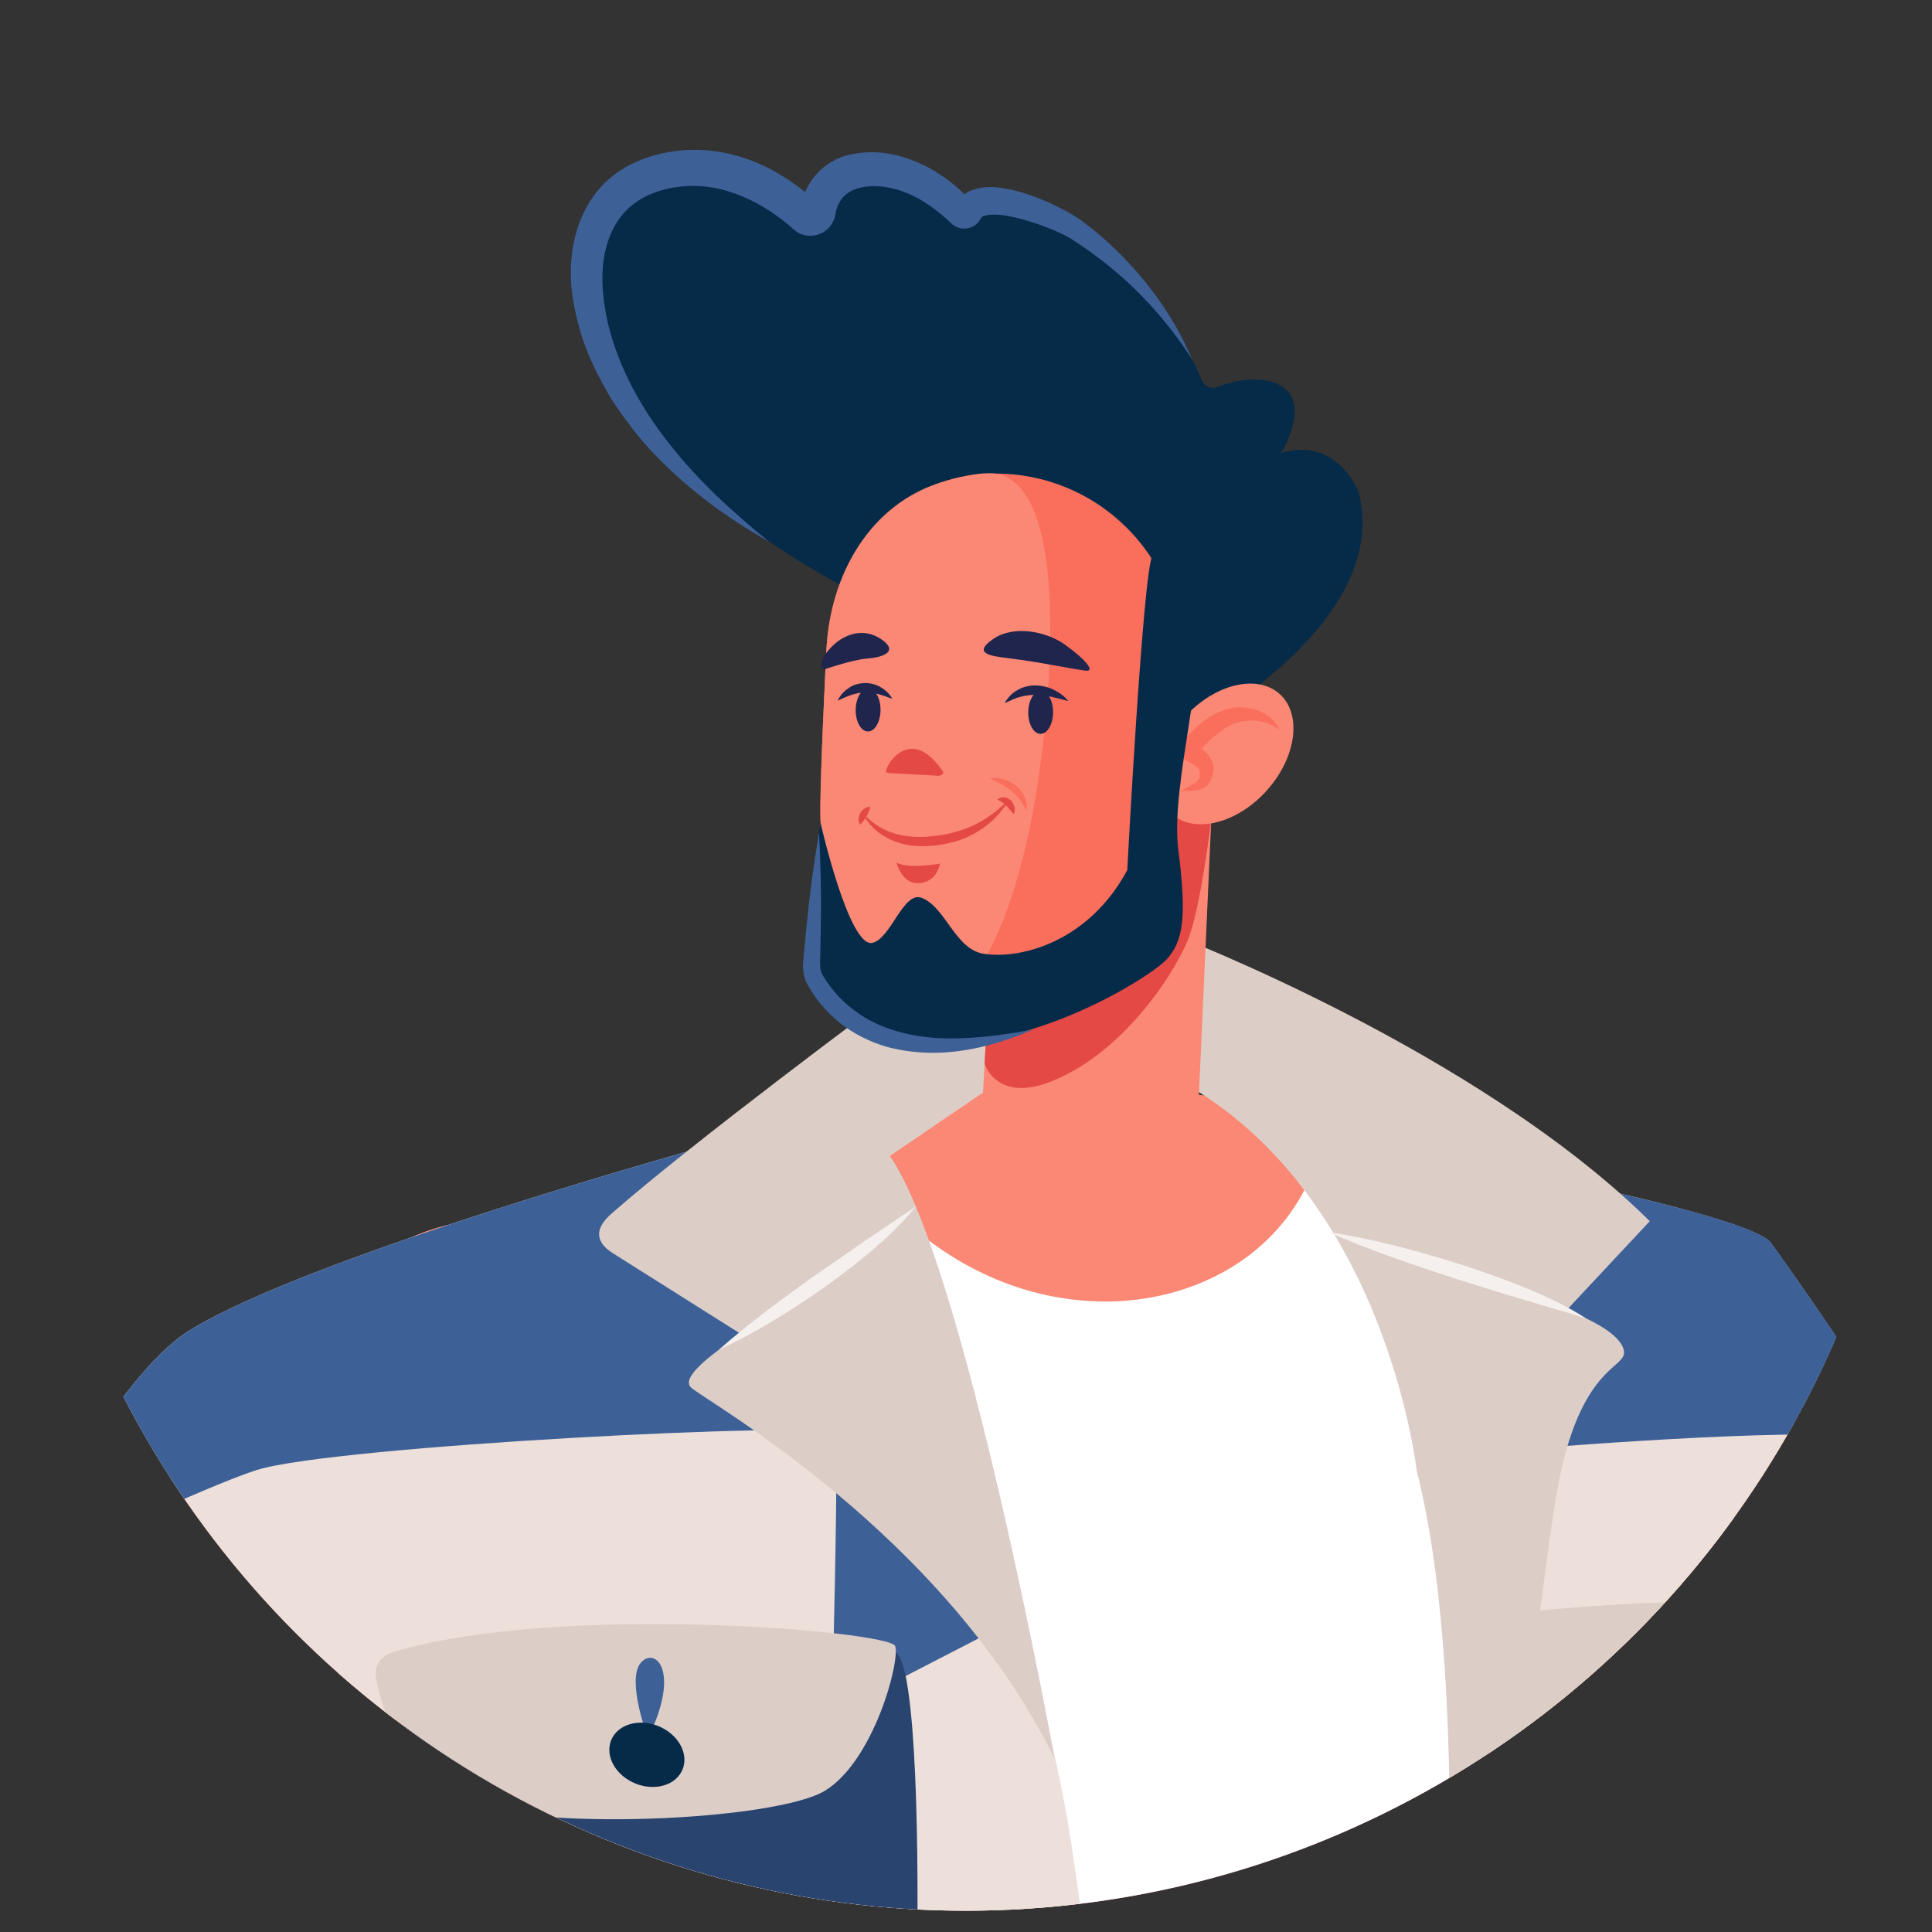 <svg xmlns="http://www.w3.org/2000/svg" xmlns:xlink="http://www.w3.org/1999/xlink" id="Capa_1" viewBox="0 0 500 500"><rect x="0" y="0" width="500" height="500" fill="#333333" stroke="none"/><defs><style>.cls-1{clip-path:url(#clippath);}.cls-2{fill:none;}.cls-2,.cls-3,.cls-4,.cls-5,.cls-6,.cls-7,.cls-8,.cls-9,.cls-10,.cls-11,.cls-12,.cls-13{stroke-width:0px;}.cls-14{clip-path:url(#clippath-4);}.cls-15{clip-path:url(#clippath-2);}.cls-3{fill:#fa6e5c;}.cls-4{fill:#fb8875;}.cls-5{fill:#29446e;}.cls-6{fill:#3d6197;}.cls-7{fill:#062b49;}.cls-8{fill:#1f254c;}.cls-9{fill:#ddcdc7;}.cls-10{fill:#fff;}.cls-11{fill:#e54945;}.cls-12{fill:#eddfda;}.cls-13{fill:#f5f0ee;}</style><clipPath id="clippath"><circle class="cls-2" cx="249.94" cy="249.32" r="245.17"></circle></clipPath><clipPath id="clippath-2"><path class="cls-2" d="M260.68,420.18c-40.32-65.65-74.34-124.55-74.34-124.55,0,0-105.43,28.89-137.46,48.79-32.03,19.9-85.43,145.94-85.43,145.94,0,0,50.12-31.62,64.38-32.9,14.26-1.27,42.82,38.81,47.56,58.37"></path></clipPath><clipPath id="clippath-4"><path class="cls-2" d="M482.28,490.64c11.11-20.83,26.88-49.1,32.31-50.47,14.16-3.55,30.47,48.58,30.47,48.58-5.45-17.74-7.59-36.53-22.85-65.76-24.8-47.51-63.81-101.22-63.81-101.22-4.2-7.19-85.74-23.87-110.39-24.64,0,0,39.18,72.31,36.57,153.74"></path></clipPath></defs><g class="cls-1"><path class="cls-3" d="M416.71,497.5c23.73-4.68,47.32-10.28,70.23-18.11,4.62-1.58,9.15-3.37,13.71-5.06-.53-5.9-1.03-11.04-1.48-15.24-11.37-104.87-93.42-126.36-93.42-126.36l-19.69,43.72s-2.11,56.35.29,126.59c10.14-1.74,20.27-3.54,30.36-5.53Z"></path><path class="cls-9" d="M486.94,479.38c5.23-1.79,10.34-3.86,15.53-5.74.01,0,.03-.01.04-.02,10.72-5.88,21.07-11.67,31.11-18.55-5.79-10.7-13.21-17.26-22-20.45-11.61-4.22-24.87,22.79-34.47,47.96,3.28-1.03,6.54-2.08,9.79-3.19Z"></path><path class="cls-4" d="M136.42,510.3c5.84,1.08,11.7,2.06,17.57,2.98,2.88.45,5.76.89,8.65,1.32,6.97,1,3.8.69-9.5-.91,2.39,3.9,37.12,2.79,41.35,2.97,27.38,1.17,54.8.85,82.16-.64,14.31-.78,28.61-1.92,42.87-3.36,13.25-1.34,29.39-1.3,42.13-5.2-3.81.57-7.61,1.15-11.42,1.72,4.19-.67,8.38-1.37,12.56-2.1,5.77-.99,11.53-1.99,17.3-2.97,12.23-2.07,24.45-4.22,36.63-6.62,10.41-2.05,20.79-4.3,31.1-6.82,2.4-67.86,7.69-133.29-49.04-161.87-19.6-9.87-118.24-35.01-118.24-35.01,0,0-26.97,2.16-53.49,3.89-34.59,2.25-49.98,7.12-80.91,14.55-51.6,12.39-79.84,38.95-79.84,38.95,0,0,30.72,79.07,52.13,155.43,5.97,1.35,11.97,2.56,17.98,3.68Z"></path><path class="cls-10" d="M94.11,500.15c1.48.46,2.95.95,4.44,1.37,12.44,3.65,25.12,6.42,37.86,8.78,5.84,1.08,11.7,2.06,17.57,2.98,2.88.45,5.76.89,8.65,1.32,6.97,1,3.8.69-9.5-.91,2.39,3.9,37.12,2.79,41.35,2.97,27.38,1.17,54.8.85,82.16-.64,14.31-.78,28.61-1.92,42.87-3.36,13.25-1.34,29.39-1.3,42.13-5.2-3.81.57-7.61,1.15-11.42,1.72,4.19-.67,8.38-1.37,12.56-2.1,5.77-.99,11.53-1.99,17.3-2.97,12.23-2.07,24.45-4.22,36.63-6.62,13.15-2.59,26.25-5.49,39.22-8.87l-13-172.64s-130.13-28.82-187.72-29.47c-57.59-.64-171.78,80.07-171.78,80.07l7.53,131.92c1.2.55,2.3,1.11,3.15,1.64Z"></path><path class="cls-4" d="M19.97,446.12c16.19,11.23,31.78,23.22,46.73,36.04,4.54,3.89,9.15,7.72,13.64,11.66.29.26.54.48.79.71,2.5,1.08,9.65,3.52,12.98,5.62,1.48.46,2.95.95,4.44,1.37,8.02,2.35,16.13,4.31,24.3,6.06,6.8-33,11.71-57.02,11.71-57.02l-14.76-134.12c-11.3.61-55.15,15.48-96.79,103.91-2.82,6-5.97,13.52-9.29,22.17,2.23,1.1,4.35,2.28,6.25,3.6Z"></path><path class="cls-4" d="M216.05,294.55s23.15,40.9,68.11,42.26c26.97.82,56.37-15.05,59.49-50.3l-64.84-6.13s-50.83,2.41-62.75,14.17Z"></path><path class="cls-12" d="M19.97,446.12c16.19,11.23,31.78,23.22,46.73,36.04,4.54,3.89,9.15,7.72,13.64,11.66.29.26.54.48.79.71,2.5,1.08,9.65,3.52,12.98,5.62,1.48.46,2.95.95,4.44,1.37,12.44,3.65,25.12,6.42,37.86,8.78,5.84,1.08,11.7,2.06,17.57,2.98,2.88.45,5.76.89,8.65,1.32,6.97,1,3.8.69-9.5-.91,2.39,3.9,37.12,2.79,41.35,2.97,27.38,1.17,54.8.85,82.16-.64,1.79-.1,3.57-.25,5.35-.36-4.03-42.94-10.77-78.31-21.32-95.48-40.32-65.65-74.34-124.55-74.34-124.55,0,0-105.43,28.89-137.46,48.79-17.7,10.99-41.9,54.37-60.03,91,11.76,1.56,23.06,5.1,31.12,10.69Z"></path><path class="cls-12" d="M384.57,450.86c-.6,18.8-1.67,36.64-2.96,52.99,11.72-1.99,23.43-4.05,35.1-6.36,23.73-4.68,47.32-10.28,70.23-18.11,1.8-.62,3.58-1.29,5.36-1.96,10.7-17.32,23.24-34.48,27.39-35.21,4.33-.76,8.92,5.41,12.99,13.48.88-.6,1.77-1.18,2.65-1.79-2.96-9.02-6.97-19.11-13.13-30.91-24.8-47.51-63.81-101.22-63.81-101.22-4.2-7.19-85.74-23.87-110.39-24.64,0,0,39.18,72.31,36.57,153.74Z"></path><g class="cls-15"><path class="cls-6" d="M216.05,370.98c1.59,3.27-2.22,113.73-1.96,142.43.01,1.23.03,2.52.06,3.83,20.84.36,41.69-.08,62.5-1.22,8.29-.45,16.58-1.06,24.86-1.74-1.39-19.07-2.83-34.4-4.28-44.04-9.63-63.88-44.32-137.85-44.32-137.85,0,0-59.06-46.64-127.65-39.85C56.65,299.34-3.89,327.62-3.89,327.62l-38.07,102.07s88.39-42.9,108.38-49.24c19.99-6.33,148.05-12.73,149.64-9.47Z"></path></g><path class="cls-9" d="M43.26,463.14c-5.64-5.99-10.82-10.01-14.79-10.96,4.98,3.59,9.92,7.22,14.79,10.96Z"></path><path class="cls-9" d="M228.73,258.95s-49.16,36.44-70.43,55.09c-4.27,3.74-4.52,7.24.34,10.31l33.29,21s-16.8,10.22-13.13,13.7c3.67,3.48,65.78,37.89,94.19,96.28,0,0-23.44-128.73-42.71-156.16l25.86-17.59.44-38.57-27.85,15.95Z"></path><path class="cls-9" d="M75.51,489.69c-2.73-31.7-8.02-80.91-17.42-78.08-8.45,2.55,1.17,41.94,9.69,71.47,2.58,2.2,5.15,4.41,7.73,6.61Z"></path><g class="cls-14"><path class="cls-6" d="M389.26,375.46s65.21-5.59,89.26-3.89c24.05,1.71-18.58-93.01-18.58-93.01l-73.97-3.55,3.28,100.45Z"></path><path class="cls-6" d="M462.36,367.29s53.66,21.04,76.49,56.63c0,0-37.44-124.07-84.89-131.38-47.45-7.31,8.4,74.75,8.4,74.75Z"></path></g><path class="cls-5" d="M416.71,497.5c21.96-4.33,43.8-9.48,65.08-16.42-.91-14.55-2.68-27.22-5.87-33.74-10.69-21.82-85.6,5.71-85.6,5.71,0,0-2.11,24.25-1.55,49.56,9.33-1.62,18.65-3.28,27.94-5.11Z"></path><path class="cls-9" d="M393.99,417.27s68.83-7.85,81.55,3.18c12.71,11.02,18.29,39.35,15.93,40.02-2.18.62-23.03,5.39-56.99,5.33-17.91-.03-41.05-1.02-45.81,0l5.32-48.52Z"></path><path class="cls-6" d="M454.56,447.31s-8.52-19.26-2.6-21.17c5.92-1.92,8.95,11.15,2.6,21.17Z"></path><path class="cls-7" d="M464.25,445.25c2.48,3.63.61,8.97-4.19,11.91-4.8,2.94-10.7,2.39-13.19-1.25-2.48-3.63-.61-8.97,4.19-11.91,4.8-2.94,10.7-2.39,13.19,1.25Z"></path><path class="cls-9" d="M366.64,380.63c8.19,31.95,9.45,79.51,8.11,124.4,1.78-.3,3.56-.61,5.34-.92,2.58-.44,5.16-.9,7.74-1.35,7.31-55.04,12.64-106.63,16.23-122.39,6.54-28.73,18.06-26.12,16.01-31.53-2.04-5.41-14.67-9.74-14.67-9.74l21.56-23.06c-44.79-44.32-124.11-74.46-124.11-74.46l-.62,36.5c56.22,28.25,64.41,102.53,64.41,102.53Z"></path><path class="cls-13" d="M343.65,318.82c11.74,1.79,23.12,4.88,34.37,8.41,5.6,1.84,11.18,3.78,16.65,6.03,5.47,2.23,10.89,4.74,15.88,7.99-5.63-1.86-11.29-3.37-16.89-5.1-5.63-1.65-11.23-3.42-16.83-5.19-11.17-3.64-22.3-7.39-33.18-12.14Z"></path><path class="cls-13" d="M185.98,349.37c7.97-7.05,16.47-13.23,25-19.34l12.95-8.95,13.09-8.85c-3.32,4.18-7.2,7.87-11.24,11.28-4.02,3.45-8.25,6.64-12.54,9.71-8.66,6.05-17.61,11.67-27.27,16.15Z"></path><path class="cls-7" d="M312.13,186.57s48.05-26.58,39.48-59.23c0,0-5.39-14.45-20.05-10.12,0,0,7.02-11.33,1.22-16.47-4.51-4-13.08-2.52-17.68-.61-1.58.66-3.39-.15-4.05-1.73-3.05-7.24-12.07-24.8-32.4-38.91-5.32-3.69-27.25-13.02-28.65-3.16,0,0-10.23-12.77-24.58-12.56-14.35.21-14.7,13.56-13.58,15.55,0,0-18.77-22.54-43.67-14.01-24.9,8.53-22.16,49.66,13.21,81.18,47.45,42.3,130.75,60.06,130.75,60.06Z"></path><path class="cls-6" d="M308.47,92.95c-6.58-10.24-14.8-19.2-24.31-26.3-2.34-1.79-4.83-3.5-7.27-5.04-2.28-1.32-5.08-2.48-7.78-3.44-2.73-.94-5.51-1.78-8.22-2.27-2.62-.52-5.56-.47-6.66.14-.14.19-.35.19-.29.34,0,0-.02.04-.04.05-.06.1.08-.21-.15.23-.21.4-.5.79-.84,1.12-1.4,1.39-3.45,1.7-5.08,1.07-.41-.16-.81-.37-1.16-.63-.34-.23-.76-.68-.72-.63l-.37-.35-.75-.7-1.57-1.34c-2.14-1.73-4.41-3.29-6.81-4.45-4.67-2.36-10.22-3.26-14.5-2.01-2.04.66-3.53,1.7-4.53,3.33-.5.81-.88,1.76-1.11,2.77l-.23,1.16c-.28,1.22-.98,2.43-1.94,3.3-1.89,1.76-4.84,2.26-7.28,1.06-.58-.28-1.15-.69-1.55-1.06l-.39-.34-.78-.69-1.62-1.31c-1.1-.85-2.23-1.66-3.38-2.41-2.31-1.52-4.74-2.81-7.24-3.8-4.97-2.1-10.27-3.03-15.5-2.49-2.56.27-5.3.84-7.6,1.83-2.33.88-4.37,2.21-6.16,3.82-3.56,3.28-5.69,8.17-6.44,13.48-.75,5.34-.06,11.01,1.18,16.54,2.75,11.1,8.46,21.68,15.86,30.94,7.3,9.38,16.26,17.6,25.72,25.25-10.65-5.92-20.59-13.26-29.24-22.2-4.34-4.45-8.08-9.48-11.56-14.73-3.16-5.44-6.16-11.08-7.92-17.3-1.82-6.15-3.04-12.7-2.3-19.47.67-6.68,3.22-13.74,8.44-18.95,2.57-2.58,5.72-4.57,9.05-5.9,3.27-1.4,6.55-2.12,9.99-2.54,6.86-.81,13.89.37,20.11,2.94,3.12,1.29,6.05,2.91,8.8,4.76,1.37.92,2.7,1.9,3.99,2.92l1.9,1.58.92.83.46.41c-.12-.12-.38-.31-.62-.42-1.07-.52-2.27-.29-3.04.43-.4.36-.7.88-.81,1.36-.09.48.05-.23.07-.34l.15-.73c.47-1.94,1.23-3.84,2.36-5.6,2.2-3.58,6.08-6.15,9.88-7.07,7.58-1.8,14.69.09,20.71,3.28,3,1.62,5.72,3.59,8.18,5.82l1.79,1.73.86.9.42.46c.18.19-.12-.13-.3-.24-.2-.14-.43-.27-.66-.35-.93-.35-2.1-.19-2.97.66-.21.2-.38.44-.5.67-.13.27.13-.19.17-.24l.62-.88c.79-1.22,2.05-1.92,3.15-2.52,4.59-1.71,8.01-.81,11.26-.16,3.23.78,6.23,1.89,9.12,3.2,2.91,1.34,5.66,2.71,8.49,4.68,2.54,1.93,4.93,3.85,7.22,5.99,9.11,8.45,16.6,18.61,21.33,29.86Z"></path><path class="cls-4" d="M280.9,310.04h0c-15.35-2.19-28.08-1.82-26.64-24.81l3.97-72.13c.63-11.51,13.59-19.06,28.94-16.86h0c15.35,2.19,27.01,2.81,26.38,14.32l-3.71,82.62c-.63,11.51-13.59,19.06-28.94,16.86Z"></path><path class="cls-11" d="M254.81,275.25l3.73-65.02c.45-9.84,13.27-16.11,28.63-13.99h0c15.36,2.12,26.77,5.77,26.32,15.61,0,0-2.35,20.33-5.52,29.94-2.56,7.79-16.1,30.11-35.7,38.01-14.45,5.82-17.46-4.55-17.46-4.55Z"></path><path class="cls-3" d="M305.71,172.57c1.06-26.53-19.58-48.91-46.12-49.97-26.53-1.06-44.69,19.75-45.75,46.29,0,0-2.04,39.66-1.41,44.68,4.15,32.83,17.18,43,41.75,43.98,24.57.99,45.53-16.65,49.36-40.33,1.63-17.69,2.18-44.65,2.18-44.65Z"></path><path class="cls-4" d="M257.75,122.61s-3.91-.98-14.3,2.26c-17.79,5.56-28.77,23.2-29.61,44.01,0,0-2.04,39.66-1.41,44.68,2.73,21.57,9.58,33.91,20.84,39.5,7.37,3.66,15.08,4.04,15.08,4.04,0,0,15.93-12.81,21.76-66.13,3.52-32.16,2.53-65.84-12.36-68.37Z"></path><path class="cls-8" d="M266.11,184.35c-.02,3.07,1.4,5.56,3.17,5.57,1.78.01,3.23-2.46,3.26-5.53.02-3.07-1.4-5.56-3.17-5.57-1.78-.01-3.23,2.46-3.26,5.53Z"></path><path class="cls-8" d="M221.45,183.73c-.02,3.07,1.4,5.56,3.17,5.57s3.23-2.46,3.26-5.53c.02-3.07-1.4-5.56-3.17-5.57-1.78-.01-3.23,2.46-3.26,5.53Z"></path><path class="cls-11" d="M231.99,223.22s1.06,4.2,4.09,5.13c2.41.74,6.26-.25,7.2-4.86,0,0-1.96.39-5.35.58-4.23.23-5.93-.85-5.93-.85Z"></path><path class="cls-11" d="M243.07,200.08s-4.11-6.16-7.73-5.57c-3.62.59-5.04,4.87-5.04,4.87l12.77.7Z"></path><path class="cls-11" d="M244.02,199.65c-1.72-2.54-4.59-5.89-7.94-5.86-3.25.03-5.82,2.8-6.82,5.69-.13.36.41.57.67.58,4.26.23,8.52.46,12.77.7.92.05,2.15-1.29.75-1.36-4.26-.23-8.52-.46-12.77-.7.22.19.44.39.67.58.94-2.7,3.48-5.1,6.41-3.3,1.75,1.07,3.22,2.84,4.37,4.53.46.69,2.46-.05,1.9-.87Z"></path><path class="cls-8" d="M276.47,181.45c-3-.85-5.71-1.57-8.41-1.59-1.35-.08-2.65.16-3.98.48-1.36.3-2.6,1-4.07,1.62.76-1.36,1.87-2.6,3.33-3.37,1.41-.84,3.11-1.24,4.76-1.2,1.65.06,3.26.43,4.68,1.16,1.42.71,2.73,1.63,3.69,2.9Z"></path><path class="cls-8" d="M230.92,180.87c-2.59-1.02-4.87-1.75-7.14-1.64-2.27,0-4.44.92-7,2.08.61-1.26,1.54-2.37,2.75-3.17,1.16-.9,2.69-1.29,4.19-1.37,1.51-.02,3.02.34,4.25,1.11,1.24.74,2.31,1.72,2.95,3Z"></path><path class="cls-8" d="M281.38,173.58c-1.52.05-11.86-2.21-20.33-3.23-4.77-.57-9.42-1.21-4.07-4.94,5.35-3.73,13.82-2.03,18.63,1.43,5.79,4.16,7.39,6.69,5.76,6.74Z"></path><path class="cls-8" d="M213.33,173.25s7.28-2.55,11.26-2.84c3.98-.29,8.09-1.82,3.49-4.97-4.6-3.15-9.87-1.44-13.36,2.49-3.5,3.93-1.81,5.46-1.39,5.32Z"></path><path class="cls-11" d="M223.3,210.37c2.38,2.81,5.56,4.65,8.9,5.54,3.38.86,6.88.84,10.4.34,3.5-.42,6.89-1.45,10.06-3.01,3.16-1.59,5.98-3.87,8.61-6.45-1.84,3.2-4.48,6.01-7.68,8.07-3.18,2.11-6.91,3.33-10.66,3.84-3.71.53-7.7.46-11.34-.92-3.59-1.39-6.8-3.96-8.3-7.4Z"></path><path class="cls-11" d="M262.4,210.67c-.95-.86-1.4-1.65-2.04-2.18-.24-.35-.56-.53-.9-.79-.34-.29-.8-.45-1.37-.79.48-.43,1.12-.66,1.79-.58.67.05,1.3.43,1.8.85.83,1.02,1.26,2.27.72,3.49Z"></path><path class="cls-11" d="M225.27,208.83c-.28,1.13-.71,1.72-1.02,2.47-.49.64-.76,1.31-1.62,2.12-.68-1-.42-2.11,0-3.05.59-.83,1.41-1.64,2.63-1.54Z"></path><ellipse class="cls-4" cx="317.18" cy="195.09" rx="20.89" ry="14.25" transform="translate(-40.32 299.29) rotate(-47.84)"></ellipse><path class="cls-3" d="M331.04,188.91c-1.87-1.56-4.05-2.25-6.15-2.4-2.13-.11-4.26.14-5.98.97-1.83.79-3.52,2.09-5.15,3.51-1.58,1.43-3.15,3.14-4.45,4.74l-.99-3.63c1.56.75,2.8,1.63,4.04,2.95.61.65,1.2,1.45,1.53,2.57.16.57.22,1.19.16,1.82-.07.41-.12.8-.24,1.22-.23.81-.6,1.77-1.35,2.54-.74.79-1.67,1.08-2.43,1.24-1.54.31-2.94.25-4.41.26,1.23-.78,2.59-1.43,3.68-2.11,1.15-.79,1.2-1.28,1.19-2.44l-.03-.88c-.06-.08-.11-.15-.19-.25-.18-.2-.52-.51-.91-.82-.81-.6-2.01-1.21-2.99-1.66-1.23-.55-1.78-1.99-1.23-3.22.06-.14.15-.29.24-.42,1.55-2.17,3.25-3.92,5.25-5.57,1.94-1.67,4.28-2.99,6.89-3.82,2.74-.75,5.53-.55,7.99.36,2.47.9,4.69,2.71,5.53,5.05Z"></path><path class="cls-7" d="M307.57,167.41c5.72,2.61-4.82,35.31-2.62,52.54,2.2,17.23,1.37,23.72-3.19,28.51-4.56,4.79-39.35,26.67-67.3,20.37-20.28-4.57-24.09-15.55-24.49-16.91-.03-.09-.04-.17-.03-.26.05-2.18,1.05-32.92,2.43-38.63,0,0,7.39,32.41,13.42,30.98,4.8-1.14,7.96-13.4,12.69-11.66,6.22,2.29,8.68,13.36,16.12,14.49,9.85,1.5,27.26-3.26,37.13-21.65,0,0,4.09-77.5,6.51-81.33,2.41-3.83,9.33,23.56,9.33,23.56Z"></path><path class="cls-6" d="M211.97,215.43c.45,8.48.6,16.93.44,25.37l-.12,6.33c-.09,2.31-.19,3.81.56,5.16,1.79,3.05,4.5,6.35,7.55,8.65,6.08,4.97,14.04,7.17,22.14,7.71,8.15.42,16.5-.65,24.84-2.21-7.77,3.36-16.15,5.81-24.91,6.02-4.37.07-8.8-.39-13.13-1.58-4.29-1.29-8.41-3.33-11.98-6.14-3.57-2.93-6.42-6.21-8.69-10.54-.54-1.25-.82-2.59-.85-3.91,0-1.47.15-2.22.22-3.37l.6-6.31c.8-8.41,1.91-16.81,3.33-25.18Z"></path><path class="cls-3" d="M256.14,201.4c2.39-.4,4.81.46,6.8,1.92.93.81,1.75,1.81,2.24,2.95.52,1.13.62,2.4.46,3.57-.6-1.05-1.02-2.05-1.7-2.87-.65-.82-1.29-1.63-2.16-2.21-1.57-1.38-3.54-2.25-5.63-3.36Z"></path><path class="cls-5" d="M136.42,510.3c5.84,1.08,11.7,2.06,17.57,2.98,2.88.45,5.76.89,8.65,1.32,6.97,1,3.8.69-9.5-.91,2.39,3.9,37.12,2.79,41.35,2.97,14.23.61,28.47.8,42.71.64.81-40.04-.1-84.98-5.11-89.47-7.74-6.94-94.5,2.03-120.78,4.93-4.48.49-7.95,3.86-8.39,8.12-1.21,11.69-3.28,35.71-4.26,60.66,12.41,3.63,25.06,6.4,37.77,8.75Z"></path><path class="cls-9" d="M101.57,427.6c-3.01.91-4.79,3.65-4.26,6.47,1.57,8.33,6.44,25.15,20.64,31.54,19.21,8.65,83.04,5.57,95.63-2.22,12.58-7.79,19.37-33.35,18.1-37.37-1.22-3.87-86.93-11.39-130.12,1.58Z"></path><path class="cls-6" d="M167.83,449.56c-.22.46-5.64-14.54-2.13-19.06,3.52-4.52,10.7,1.36,2.13,19.06Z"></path><path class="cls-7" d="M176.32,458.61c-2.14,3.88-7.87,5.02-12.79,2.55-4.92-2.47-7.17-7.61-5.03-11.49,2.14-3.88,7.87-5.02,12.79-2.55,4.92,2.47,7.17,7.61,5.03,11.49Z"></path></g></svg>